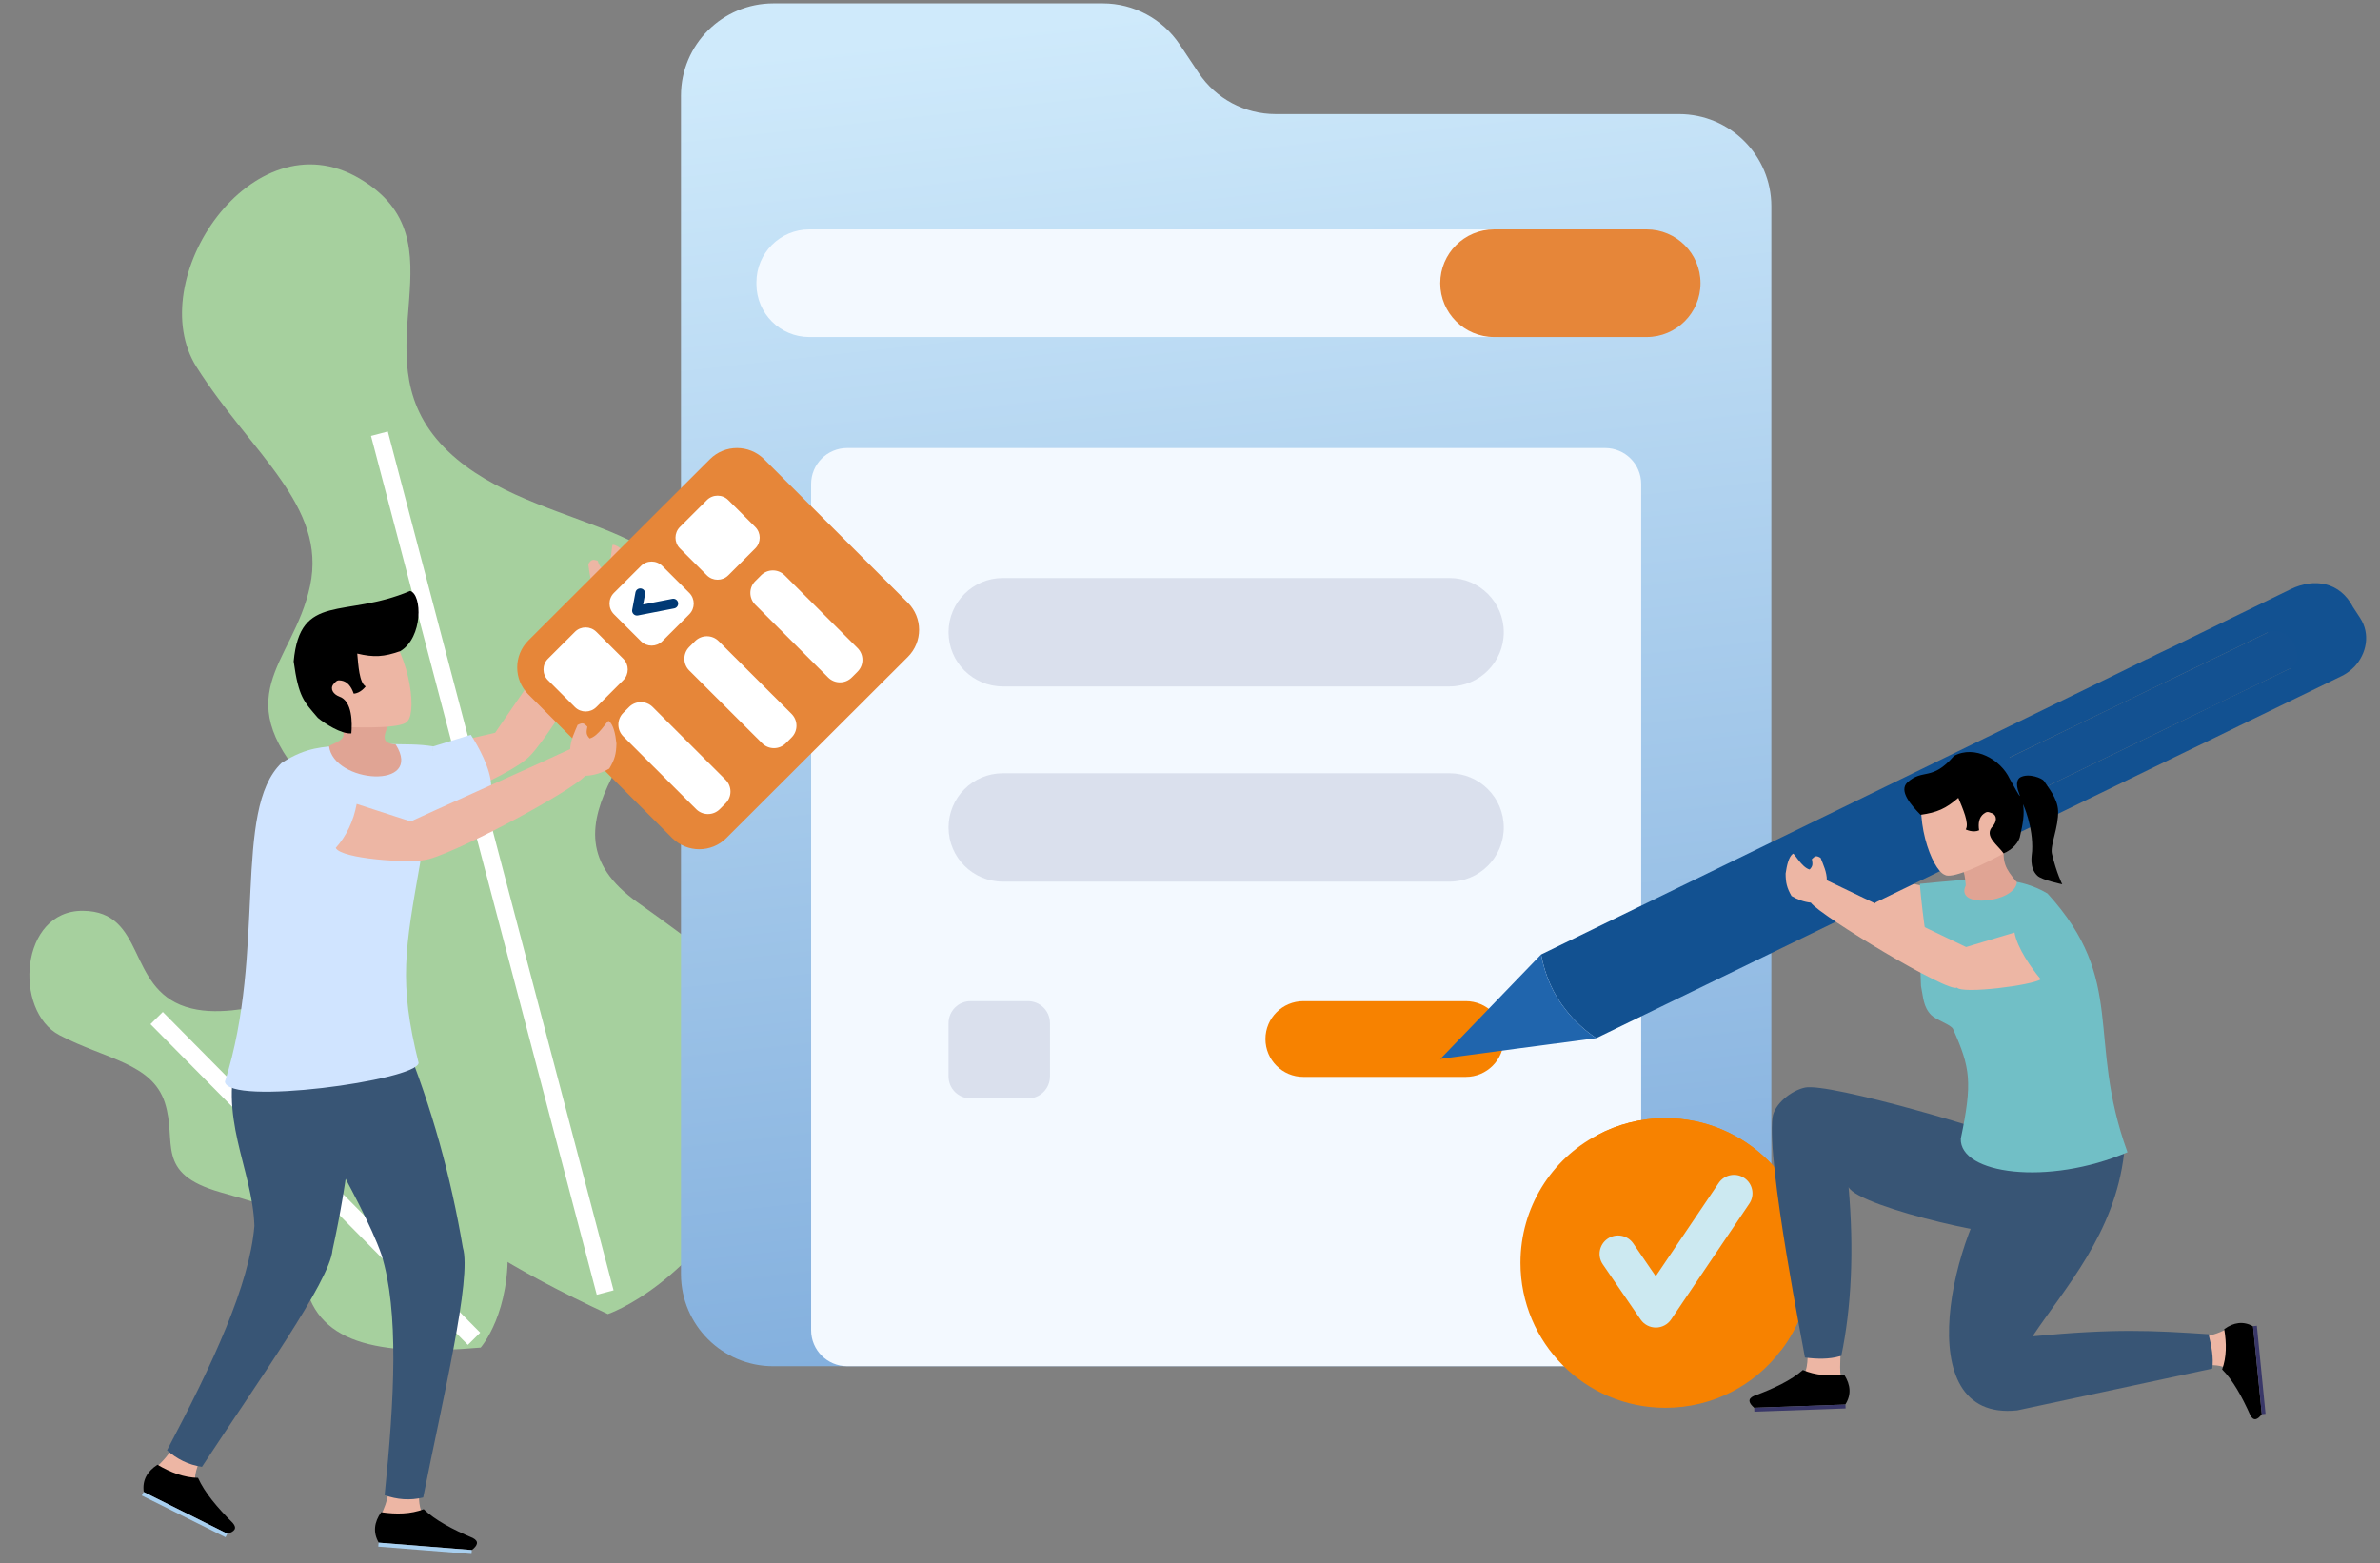 <svg width="137" height="90" viewBox="0 0 137 90" fill="none" xmlns="http://www.w3.org/2000/svg">
<rect x="0" y="0" width="137" height="90" fill="#808080" stroke="none"/>
<path fill-rule="evenodd" clip-rule="evenodd" d="M34.99 75.651C24.203 70.618 18.851 65.827 21.612 58.747C24.373 51.666 23.66 51.288 18.21 45.656C12.761 40.025 16.869 38.332 17.848 33.725C18.828 29.117 14.483 26.123 11.319 21.137C8.154 16.15 14.501 6.644 20.681 10.27C26.861 13.897 20.598 20.256 25.335 25.509C30.073 30.761 40.487 29.685 39.323 36.133C38.159 42.581 30.399 47.461 36.692 51.944C42.985 56.428 47.236 59.599 43.614 66.792C39.992 73.985 34.99 75.651 34.99 75.651Z" fill="#A6D09E"/>
<path d="M34.835 74.411L21.84 24.969" stroke="white"/>
<path fill-rule="evenodd" clip-rule="evenodd" d="M27.669 77.58C21.653 78.101 18.085 77.349 17.498 73.533C16.912 69.717 16.503 69.731 12.678 68.634C8.854 67.538 10.228 65.751 9.488 63.475C8.747 61.199 6.078 60.984 3.421 59.592C0.764 58.199 1.137 52.406 4.772 52.435C8.408 52.464 7.273 56.85 10.688 57.961C14.104 59.071 18.405 55.957 19.532 59.089C20.659 62.222 18.49 66.338 22.394 66.715C26.297 67.093 28.97 67.41 29.207 71.494C29.444 75.578 27.669 77.58 27.669 77.58Z" fill="#A6D09E"/>
<path d="M27.287 77.073L9.017 58.609" stroke="white"/>
<path fill-rule="evenodd" clip-rule="evenodd" d="M96.645 78.654H44.518C41.58 78.654 39.199 76.277 39.199 73.344V5.506C39.199 2.573 41.58 0.195 44.518 0.195H63.479C65.258 0.195 66.919 1.083 67.905 2.56L69.002 4.203C69.989 5.681 71.65 6.568 73.428 6.568H96.645C99.583 6.568 101.964 8.946 101.964 11.879V73.344C101.964 76.277 99.583 78.654 96.645 78.654Z" fill="url(#paint0_linear)"/>
<path fill-rule="evenodd" clip-rule="evenodd" d="M86.241 19.403H46.589C44.907 19.403 43.543 18.041 43.543 16.362V16.248C43.543 14.568 44.907 13.207 46.589 13.207H86.241C87.923 13.207 89.287 14.568 89.287 16.248V16.362C89.287 18.041 87.923 19.403 86.241 19.403Z" fill="#F3F9FF"/>
<path fill-rule="evenodd" clip-rule="evenodd" d="M94.784 19.403H86.007C84.293 19.403 82.904 18.016 82.904 16.305C82.904 14.594 84.293 13.207 86.007 13.207H94.784C96.497 13.207 97.886 14.594 97.886 16.305C97.886 18.016 96.497 19.403 94.784 19.403Z" fill="#E68639"/>
<path fill-rule="evenodd" clip-rule="evenodd" d="M92.396 78.653H48.767C47.62 78.653 46.69 77.724 46.69 76.579V27.867C46.69 26.721 47.62 25.793 48.767 25.793H92.396C93.543 25.793 94.472 26.721 94.472 27.867V76.579C94.472 77.724 93.543 78.653 92.396 78.653Z" fill="#F3F9FF"/>
<path opacity="0.133" fill-rule="evenodd" clip-rule="evenodd" d="M83.436 39.517H57.728C56.002 39.517 54.602 38.12 54.602 36.397C54.602 34.674 56.002 33.277 57.728 33.277H83.436C85.162 33.277 86.561 34.674 86.561 36.397C86.561 38.12 85.162 39.517 83.436 39.517Z" fill="#35427E"/>
<path opacity="0.133" fill-rule="evenodd" clip-rule="evenodd" d="M83.436 50.756H57.728C56.002 50.756 54.602 49.359 54.602 47.636C54.602 45.913 56.002 44.516 57.728 44.516H83.436C85.162 44.516 86.561 45.913 86.561 47.636C86.561 49.359 85.162 50.756 83.436 50.756Z" fill="#35427E"/>
<path opacity="0.133" fill-rule="evenodd" clip-rule="evenodd" d="M59.174 63.235H55.867C55.169 63.235 54.602 62.669 54.602 61.972V58.899C54.602 58.202 55.169 57.637 55.867 57.637H59.174C59.873 57.637 60.439 58.202 60.439 58.899V61.972C60.439 62.669 59.873 63.235 59.174 63.235Z" fill="#35427E"/>
<path fill-rule="evenodd" clip-rule="evenodd" d="M84.378 61.996H75.025C73.819 61.996 72.842 61.02 72.842 59.816C72.842 58.613 73.819 57.637 75.025 57.637H84.378C85.583 57.637 86.561 58.613 86.561 59.816C86.561 61.02 85.583 61.996 84.378 61.996Z" fill="#F78200"/>
<path fill-rule="evenodd" clip-rule="evenodd" d="M104.223 72.698C104.223 74.589 103.585 76.352 102.521 77.733C101.011 79.751 98.585 81.046 95.862 81.046C91.245 81.046 87.522 77.308 87.522 72.698C87.522 69.512 89.309 66.729 91.947 65.349C93.096 64.732 94.436 64.371 95.862 64.371C100.479 64.371 104.223 68.089 104.223 72.698Z" fill="#F78200"/>
<path fill-rule="evenodd" clip-rule="evenodd" d="M104.223 72.698C104.223 74.589 103.584 76.352 102.52 77.733C101.35 78.349 100.031 78.688 98.627 78.688C94.01 78.688 90.266 74.95 90.266 70.34C90.266 68.471 90.883 66.729 91.946 65.349C93.095 64.732 94.436 64.371 95.861 64.371C100.478 64.371 104.223 68.089 104.223 72.698Z" fill="#F78200"/>
<path fill-rule="evenodd" clip-rule="evenodd" d="M95.315 76.426C94.964 76.426 94.636 76.253 94.438 75.963L92.262 72.788C91.93 72.304 92.054 71.643 92.54 71.312C93.028 70.983 93.688 71.105 94.018 71.589L95.309 73.473L98.933 68.105C99.261 67.618 99.924 67.491 100.409 67.818C100.896 68.146 101.025 68.805 100.697 69.292L96.197 75.957C96.001 76.249 95.672 76.425 95.32 76.426H95.315Z" fill="#CCE9F1"/>
<path fill-rule="evenodd" clip-rule="evenodd" d="M110.594 50.981L108.576 50.562C108.24 51.159 107.761 52.176 107.784 53.067C108.864 53.402 110.297 53.737 111.72 54.056L110.594 50.981Z" fill="#EDB6A4"/>
<path fill-rule="evenodd" clip-rule="evenodd" d="M108.576 50.563L107.398 50.319L101.994 48.746L100.832 49.409L106.645 52.655C106.942 52.791 107.336 52.93 107.784 53.068C107.761 52.177 108.24 51.16 108.576 50.563Z" fill="#EDB6A4"/>
<mask id="mask0" mask-type="alpha" maskUnits="userSpaceOnUse" x="100" y="48" width="9" height="6">
<path fill-rule="evenodd" clip-rule="evenodd" d="M108.576 50.563C108.24 51.16 107.761 52.177 107.784 53.068C107.336 52.93 106.942 52.791 106.645 52.655L100.832 49.409L101.994 48.746L107.397 50.318" fill="white"/>
</mask>
<g mask="url(#mask0)">
<path fill-rule="evenodd" clip-rule="evenodd" d="M108.576 50.563L107.397 50.318L101.994 48.746L100.832 49.409L106.645 52.655C106.942 52.791 107.336 52.93 107.784 53.068C107.761 52.177 108.24 51.16 108.576 50.563Z" fill="url(#paint1_linear)"/>
</g>
<path fill-rule="evenodd" clip-rule="evenodd" d="M117.018 45.662L116.734 45.22L115.673 43.609L122.045 40.53L125.6 38.804L130.532 36.416L131.567 37.991L131.881 38.457L127.362 40.642L125.615 41.496L124.599 41.99L123.552 42.497L117.018 45.662ZM88.709 54.95C88.941 56.182 89.421 57.269 90.162 58.177C90.636 58.779 91.213 59.314 91.885 59.766L123.706 44.302L125.848 43.264L127.56 42.436L128.878 41.792L134.877 38.877C135.122 38.744 135.34 38.575 135.528 38.382C136.232 37.633 136.464 36.49 135.847 35.562L135.444 34.946C134.701 33.503 133.219 33.266 131.888 33.906L125.09 37.223L124.173 37.66L123.582 37.955L123.571 37.951L121.567 38.934L88.709 54.95Z" fill="#125191"/>
<path fill-rule="evenodd" clip-rule="evenodd" d="M82.904 60.961L83.111 60.932L87.451 60.352L91.885 59.766C91.213 59.314 90.637 58.779 90.163 58.176C89.421 57.269 88.941 56.181 88.709 54.949L82.984 60.886L82.904 60.961Z" fill="#2065AD"/>
<path fill-rule="evenodd" clip-rule="evenodd" d="M131.884 38.46L117.023 45.66C115.519 46.359 114.619 44.157 115.674 43.614L130.535 36.414C131.803 35.861 132.787 37.914 131.884 38.46Z" fill="#135191"/>
<path fill-rule="evenodd" clip-rule="evenodd" d="M104.018 77.344L104.056 77.958C104.056 77.958 104.065 77.973 104.055 78.019L104.052 78.03C104.052 78.2 104.044 78.635 103.932 78.927C103.903 79.005 103.865 79.07 103.818 79.12C103.562 79.405 106.111 79.527 106.111 79.527C106.111 79.527 106.02 79.387 105.958 79.167C105.907 79.01 105.919 78.504 105.957 77.76L104.018 77.344Z" fill="#EDB6A4"/>
<path fill-rule="evenodd" clip-rule="evenodd" d="M100.977 81.045L106.22 80.86C106.58 80.299 106.529 79.727 106.159 79.145C105.298 79.234 104.491 79.18 103.779 78.871C103.114 79.459 102.109 79.937 100.953 80.366C100.583 80.537 100.66 80.773 100.977 81.045Z" fill="black"/>
<path fill-rule="evenodd" clip-rule="evenodd" d="M106.237 81.084L100.986 81.27L100.978 81.045L106.229 80.859L106.237 81.084Z" fill="#393768"/>
<path fill-rule="evenodd" clip-rule="evenodd" d="M103.906 62.61C103.107 62.777 102.134 63.562 102.032 64.329C101.682 66.957 103.87 77.877 103.897 78.154C104.615 78.246 105.295 78.254 105.891 78.082L105.989 78.062C106.573 75.286 106.73 71.988 106.41 68.345C107.022 69.529 116.422 71.661 116.699 70.974L116.889 70.416L118.264 66.398C118.208 66.382 118.157 66.372 118.101 66.356C117.735 66.268 117.332 66.245 116.98 66.079C115.038 65.159 105.287 62.322 103.906 62.61Z" fill="#385575"/>
<path fill-rule="evenodd" clip-rule="evenodd" d="M126.898 78.601C126.898 78.601 127.81 78.524 128.111 78.77C128.411 79.016 128.374 76.41 128.374 76.41C128.374 76.41 127.034 77.18 126.433 76.871C125.832 76.563 126.898 78.601 126.898 78.601Z" fill="#EDB6A4"/>
<path fill-rule="evenodd" clip-rule="evenodd" d="M130.196 81.417L129.695 76.355C129.129 76.042 128.577 76.126 128.034 76.519C128.174 77.347 128.171 78.131 127.914 78.839C128.526 79.446 129.051 80.39 129.538 81.482C129.726 81.83 129.951 81.74 130.196 81.417Z" fill="black"/>
<path fill-rule="evenodd" clip-rule="evenodd" d="M129.912 76.324L130.413 81.394L130.196 81.416L129.694 76.346L129.912 76.324Z" fill="#393768"/>
<path fill-rule="evenodd" clip-rule="evenodd" d="M122.267 66.418C121.731 71.022 118.867 74.132 117 76.933C121.717 76.479 123.923 76.596 127.133 76.811C127.303 77.498 127.431 78.165 127.345 78.79L116.117 81.195C109.679 81.877 112.453 70.674 115.322 67.36L122.267 66.418Z" fill="#385575"/>
<path fill-rule="evenodd" clip-rule="evenodd" d="M112.869 65.553C113.544 62.314 113.428 61.481 112.425 59.244C112.306 58.979 111.476 58.745 111.166 58.434C110.696 57.962 110.71 57.38 110.578 56.771C110.582 56.764 110.525 55.295 110.523 55.289C110.368 54.564 111.093 55.277 110.954 54.442C110.924 54.258 110.893 54.07 110.865 53.874C110.724 52.96 110.603 51.963 110.508 50.882C111.284 50.812 112.028 50.73 112.737 50.679C113.59 50.614 114.391 50.58 115.149 50.642C116.123 50.714 117.024 50.94 117.86 51.437C122.465 56.492 120.073 59.75 122.465 66.335C117.876 68.29 112.798 67.59 112.869 65.553Z" fill="#71BFC6"/>
<path fill-rule="evenodd" clip-rule="evenodd" d="M112.425 49.159L115.35 48.621C115.277 49.657 115.389 49.958 116.101 50.794C115.975 51.98 112.499 52.335 113.156 50.971C113.079 50.01 112.963 49.949 112.425 49.159Z" fill="#E0A494"/>
<path fill-rule="evenodd" clip-rule="evenodd" d="M111.939 50.359C112.289 50.615 113.989 49.914 115.666 48.941L115.043 44.121L110.853 44.628C110.043 47.022 111.211 50.075 111.939 50.359Z" fill="#EDB6A4"/>
<path fill-rule="evenodd" clip-rule="evenodd" d="M117.473 56.377C117 56.724 112.946 57.241 112.644 56.852C112.21 57.216 104.742 52.692 104.237 51.966C103.836 51.923 103.468 51.79 103.125 51.582C102.851 51.1 102.79 50.815 102.785 50.289C102.857 49.795 102.971 49.312 103.209 49.146C103.284 49.102 103.704 49.935 104.167 50.057C104.364 49.859 104.345 49.73 104.296 49.459C104.474 49.291 104.527 49.227 104.797 49.384C104.95 49.779 105.162 50.204 105.158 50.677L113.175 54.521L115.961 53.684C116.114 54.569 116.934 55.741 117.473 56.377Z" fill="#EDB6A4"/>
<path fill-rule="evenodd" clip-rule="evenodd" d="M110.555 46.908C111.507 46.773 112.009 46.552 112.727 45.931C112.977 46.539 113.371 47.406 113.154 47.75C113.154 47.75 113.576 47.961 113.924 47.8C113.862 47.404 113.917 47.052 114.191 46.846C114.368 46.721 114.407 46.718 114.664 46.817C114.981 46.952 114.933 47.313 114.708 47.567C114.159 48.133 115.04 48.676 115.331 49.132C115.841 48.921 116.253 48.459 116.294 48.072C116.437 47.45 116.545 46.877 116.453 46.308C116.445 46.259 117.053 47.596 116.976 48.997C116.962 49.235 116.791 49.951 117.278 50.414C117.544 50.667 118.709 50.908 118.709 50.908C118.709 50.908 118.382 50.273 118.115 49.146C118.001 48.668 118.511 47.601 118.47 46.67C118.438 45.942 117.883 45.323 117.656 44.955C117.569 44.815 116.79 44.481 116.294 44.75C116.176 44.814 115.979 45.048 116.222 45.664C116.465 46.279 115.743 44.929 115.683 44.832C115.172 43.733 113.677 42.867 112.477 43.517C111.198 45.002 110.694 44.217 109.79 45.048C109.285 45.533 110.014 46.357 110.555 46.908Z" fill="black"/>
<path fill-rule="evenodd" clip-rule="evenodd" d="M36.725 33.692C36.49 34.117 36.175 34.484 35.755 34.757C35.489 36.056 31.371 42.906 30.308 43.693C29.689 44.281 26.186 46.103 25.594 45.713C25.767 44.795 25.671 43.867 25.318 42.921L28.501 42.185L29.381 40.904L33.129 35.484L33.83 34.45L34.216 33.891C33.965 33.431 33.936 32.936 33.863 32.478C34.049 32.177 34.131 32.212 34.397 32.274C34.505 32.566 34.554 32.703 34.86 32.787C35.245 32.405 35.185 31.366 35.281 31.359C35.608 31.389 35.994 31.793 36.332 32.243C36.626 32.758 36.723 33.069 36.725 33.692Z" fill="#EDB6A4"/>
<path fill-rule="evenodd" clip-rule="evenodd" d="M24.92 42.975L27.103 42.301C27.519 42.947 28.242 44.227 28.275 45.227C27.259 45.977 25.928 47.028 24.305 47.419L24.92 42.975Z" fill="#D0E4FF"/>
<path fill-rule="evenodd" clip-rule="evenodd" d="M24.12 85.815C24.12 85.815 24.058 86.777 24.323 87.089C24.589 87.4 21.835 87.414 21.835 87.414C21.835 87.414 22.62 85.986 22.283 85.359C21.945 84.733 24.12 85.815 24.12 85.815Z" fill="#EDB6A4"/>
<path fill-rule="evenodd" clip-rule="evenodd" d="M27.161 89.234L21.802 88.809C21.459 88.22 21.536 87.635 21.941 87.056C22.818 87.186 23.647 87.168 24.39 86.883C25.044 87.515 26.052 88.049 27.216 88.54C27.587 88.731 27.497 88.97 27.161 89.234Z" fill="black"/>
<path fill-rule="evenodd" clip-rule="evenodd" d="M21.774 89.038L27.142 89.463L27.16 89.234L21.793 88.809L21.774 89.038Z" fill="#A8CFEF"/>
<path fill-rule="evenodd" clip-rule="evenodd" d="M16.211 60.609C16.302 60.804 16.43 60.979 16.479 61.189C16.834 62.736 20.822 68.988 21.954 72.219C22.971 75.481 22.709 80.5 22.14 86.077C22.85 86.329 23.588 86.395 24.361 86.209C25.475 80.577 27.177 73.547 26.643 71.823C25.954 67.748 24.857 63.734 23.249 59.799L23.063 59.138L22.773 58.113L21.644 58.544L17.631 60.071L16.211 60.609Z" fill="#385575"/>
<path fill-rule="evenodd" clip-rule="evenodd" d="M11.548 83.988C11.548 83.988 11.129 84.857 11.258 85.245C11.388 85.633 8.829 84.616 8.829 84.616C8.829 84.616 10.093 83.586 10.015 82.878C9.937 82.171 11.548 83.988 11.548 83.988Z" fill="#EDB6A4"/>
<path fill-rule="evenodd" clip-rule="evenodd" d="M13.085 88.296L8.276 85.897C8.179 85.222 8.471 84.71 9.063 84.324C9.828 84.773 10.603 85.066 11.399 85.08C11.768 85.91 12.502 86.783 13.397 87.674C13.67 87.99 13.496 88.177 13.085 88.296Z" fill="black"/>
<path fill-rule="evenodd" clip-rule="evenodd" d="M8.165 86.097L12.982 88.499L13.085 88.294L8.268 85.891L8.165 86.097Z" fill="#A8CFEF"/>
<path fill-rule="evenodd" clip-rule="evenodd" d="M15.968 58.307C15.979 58.522 13.837 60.164 13.769 60.369C12.473 64.266 14.54 67.263 14.644 70.575C14.362 73.98 12.235 78.535 9.614 83.493C10.178 83.992 10.837 84.329 11.625 84.446C14.771 79.641 18.988 73.761 19.14 71.963C20.031 67.927 20.521 63.796 20.507 59.545L20.582 58.862L20.698 57.804L19.49 57.781L15.197 57.695L15.968 58.307Z" fill="#385575"/>
<path fill-rule="evenodd" clip-rule="evenodd" d="M12.946 62.273C13.108 63.678 24.007 62.198 24.097 61.192C22.931 56.516 23.321 54.62 24.194 49.624C24.19 49.616 24.19 49.616 24.192 49.611C24.335 48.79 24.468 47.921 24.588 46.979C24.613 46.772 24.64 46.559 24.663 46.338C24.781 45.306 24.873 44.183 24.933 42.966C24.059 42.825 23.33 42.862 22.423 42.836C21.468 42.934 20.563 42.796 19.716 42.899C18.627 43.022 17.671 42.972 16.204 43.925C13.378 46.623 15.343 54.782 12.946 62.273Z" fill="#D0E4FF"/>
<path fill-rule="evenodd" clip-rule="evenodd" d="M22.692 40.875L19.629 41.382C19.884 42.548 19.907 42.48 18.939 42.947C19.189 45.102 24.421 45.481 22.78 42.861C21.643 42.759 22.283 42.096 22.692 40.875Z" fill="#E0A494"/>
<path fill-rule="evenodd" clip-rule="evenodd" d="M23.474 41.496C23.274 41.902 21.322 41.924 19.3 41.831L17.547 37.069L21.67 35.52C23.577 37.346 24.011 40.882 23.474 41.496Z" fill="#EDB6A4"/>
<path fill-rule="evenodd" clip-rule="evenodd" d="M23.609 34.02C24.31 34.225 24.35 36.701 23.047 37.484C22.101 37.818 21.529 37.855 20.564 37.627C20.627 38.31 20.681 39.302 21.049 39.516C21.049 39.516 20.76 39.915 20.359 39.933C20.226 39.537 20.005 39.237 19.651 39.179C19.428 39.148 19.39 39.164 19.2 39.38C18.972 39.658 19.191 39.969 19.522 40.096C20.304 40.355 20.273 41.66 20.224 42.222C19.65 42.272 18.681 41.648 18.298 41.327C17.495 40.389 17.186 40.141 16.904 38.078C17.271 34.071 19.831 35.625 23.609 34.02Z" fill="black"/>
<path fill-rule="evenodd" clip-rule="evenodd" d="M38.693 48.244L30.419 39.983C29.557 39.123 29.557 37.727 30.419 36.867L40.864 26.438C41.726 25.578 43.123 25.578 43.985 26.438L52.26 34.7C53.121 35.56 53.121 36.955 52.26 37.815L41.813 48.244C40.952 49.105 39.555 49.105 38.693 48.244Z" fill="#E68639"/>
<path fill-rule="evenodd" clip-rule="evenodd" d="M40.689 33.12L39.138 31.571C38.798 31.231 38.798 30.679 39.138 30.339L40.689 28.791C41.03 28.45 41.583 28.45 41.924 28.791L43.475 30.339C43.816 30.679 43.816 31.231 43.475 31.571L41.924 33.12C41.583 33.46 41.03 33.46 40.689 33.12Z" fill="white"/>
<path fill-rule="evenodd" clip-rule="evenodd" d="M47.671 39.001L43.475 34.812C43.099 34.437 43.099 33.829 43.475 33.455L43.809 33.121C44.184 32.746 44.793 32.746 45.168 33.121L49.364 37.31C49.739 37.685 49.739 38.293 49.364 38.667L49.03 39.001C48.655 39.376 48.046 39.376 47.671 39.001Z" fill="white"/>
<path fill-rule="evenodd" clip-rule="evenodd" d="M36.892 36.913L35.341 35.364C35 35.024 35 34.472 35.341 34.132L36.892 32.584C37.232 32.243 37.785 32.243 38.126 32.584L39.677 34.132C40.018 34.472 40.018 35.024 39.677 35.364L38.126 36.913C37.785 37.253 37.232 37.253 36.892 36.913Z" fill="white"/>
<path fill-rule="evenodd" clip-rule="evenodd" d="M43.872 42.79L39.676 38.601C39.301 38.226 39.301 37.618 39.676 37.244L40.01 36.91C40.386 36.535 40.994 36.535 41.369 36.91L45.565 41.099C45.941 41.474 45.941 42.082 45.565 42.456L45.231 42.79C44.856 43.164 44.247 43.164 43.872 42.79Z" fill="white"/>
<path fill-rule="evenodd" clip-rule="evenodd" d="M33.093 40.706L31.542 39.157C31.201 38.817 31.201 38.265 31.542 37.925L33.093 36.376C33.433 36.036 33.986 36.036 34.327 36.376L35.878 37.925C36.219 38.265 36.219 38.817 35.878 39.157L34.327 40.706C33.986 41.046 33.433 41.046 33.093 40.706Z" fill="white"/>
<path fill-rule="evenodd" clip-rule="evenodd" d="M40.073 46.583L35.877 42.394C35.502 42.019 35.502 41.411 35.877 41.037L36.212 40.703C36.587 40.328 37.195 40.328 37.571 40.703L41.766 44.892C42.142 45.267 42.142 45.875 41.766 46.249L41.432 46.583C41.057 46.958 40.448 46.958 40.073 46.583Z" fill="white"/>
<path fill-rule="evenodd" clip-rule="evenodd" d="M36.468 35.354C36.402 35.289 36.373 35.195 36.391 35.104L36.578 34.104C36.607 33.952 36.754 33.851 36.907 33.88C37.06 33.91 37.16 34.056 37.132 34.208L37.02 34.801L38.703 34.474C38.855 34.444 39.003 34.544 39.033 34.696C39.062 34.848 38.963 34.995 38.81 35.025L36.721 35.431C36.629 35.449 36.535 35.421 36.469 35.355C36.468 35.355 36.468 35.355 36.468 35.354Z" fill="#003974"/>
<path fill-rule="evenodd" clip-rule="evenodd" d="M35.072 44.248C34.651 44.491 34.192 44.644 33.691 44.661C32.791 45.637 25.725 49.385 24.408 49.512C23.574 49.696 19.631 49.453 19.326 48.814C19.948 48.117 20.346 47.272 20.532 46.281L23.639 47.289L25.054 46.644L31.065 43.931L32.2 43.407L32.82 43.126C32.842 42.603 33.073 42.164 33.248 41.734C33.562 41.571 33.614 41.644 33.81 41.834C33.752 42.14 33.723 42.283 33.942 42.512C34.469 42.383 34.954 41.462 35.04 41.505C35.305 41.7 35.427 42.245 35.484 42.804C35.47 43.396 35.392 43.713 35.072 44.248Z" fill="#EDB6A4"/>
<defs>
<linearGradient id="paint0_linear" x1="37.183" y1="3.846" x2="46.271" y2="86.992" gradientUnits="userSpaceOnUse">
<stop stop-color="#CFEAFB"/>
<stop offset="1" stop-color="#7CAADB"/>
</linearGradient>
<linearGradient id="paint1_linear" x1="100.848" y1="44.269" x2="99.861" y2="51.434" gradientUnits="userSpaceOnUse">
<stop stop-color="white"/>
<stop offset="1" stop-color="#1C1C1A"/>
</linearGradient>
</defs>
</svg>

